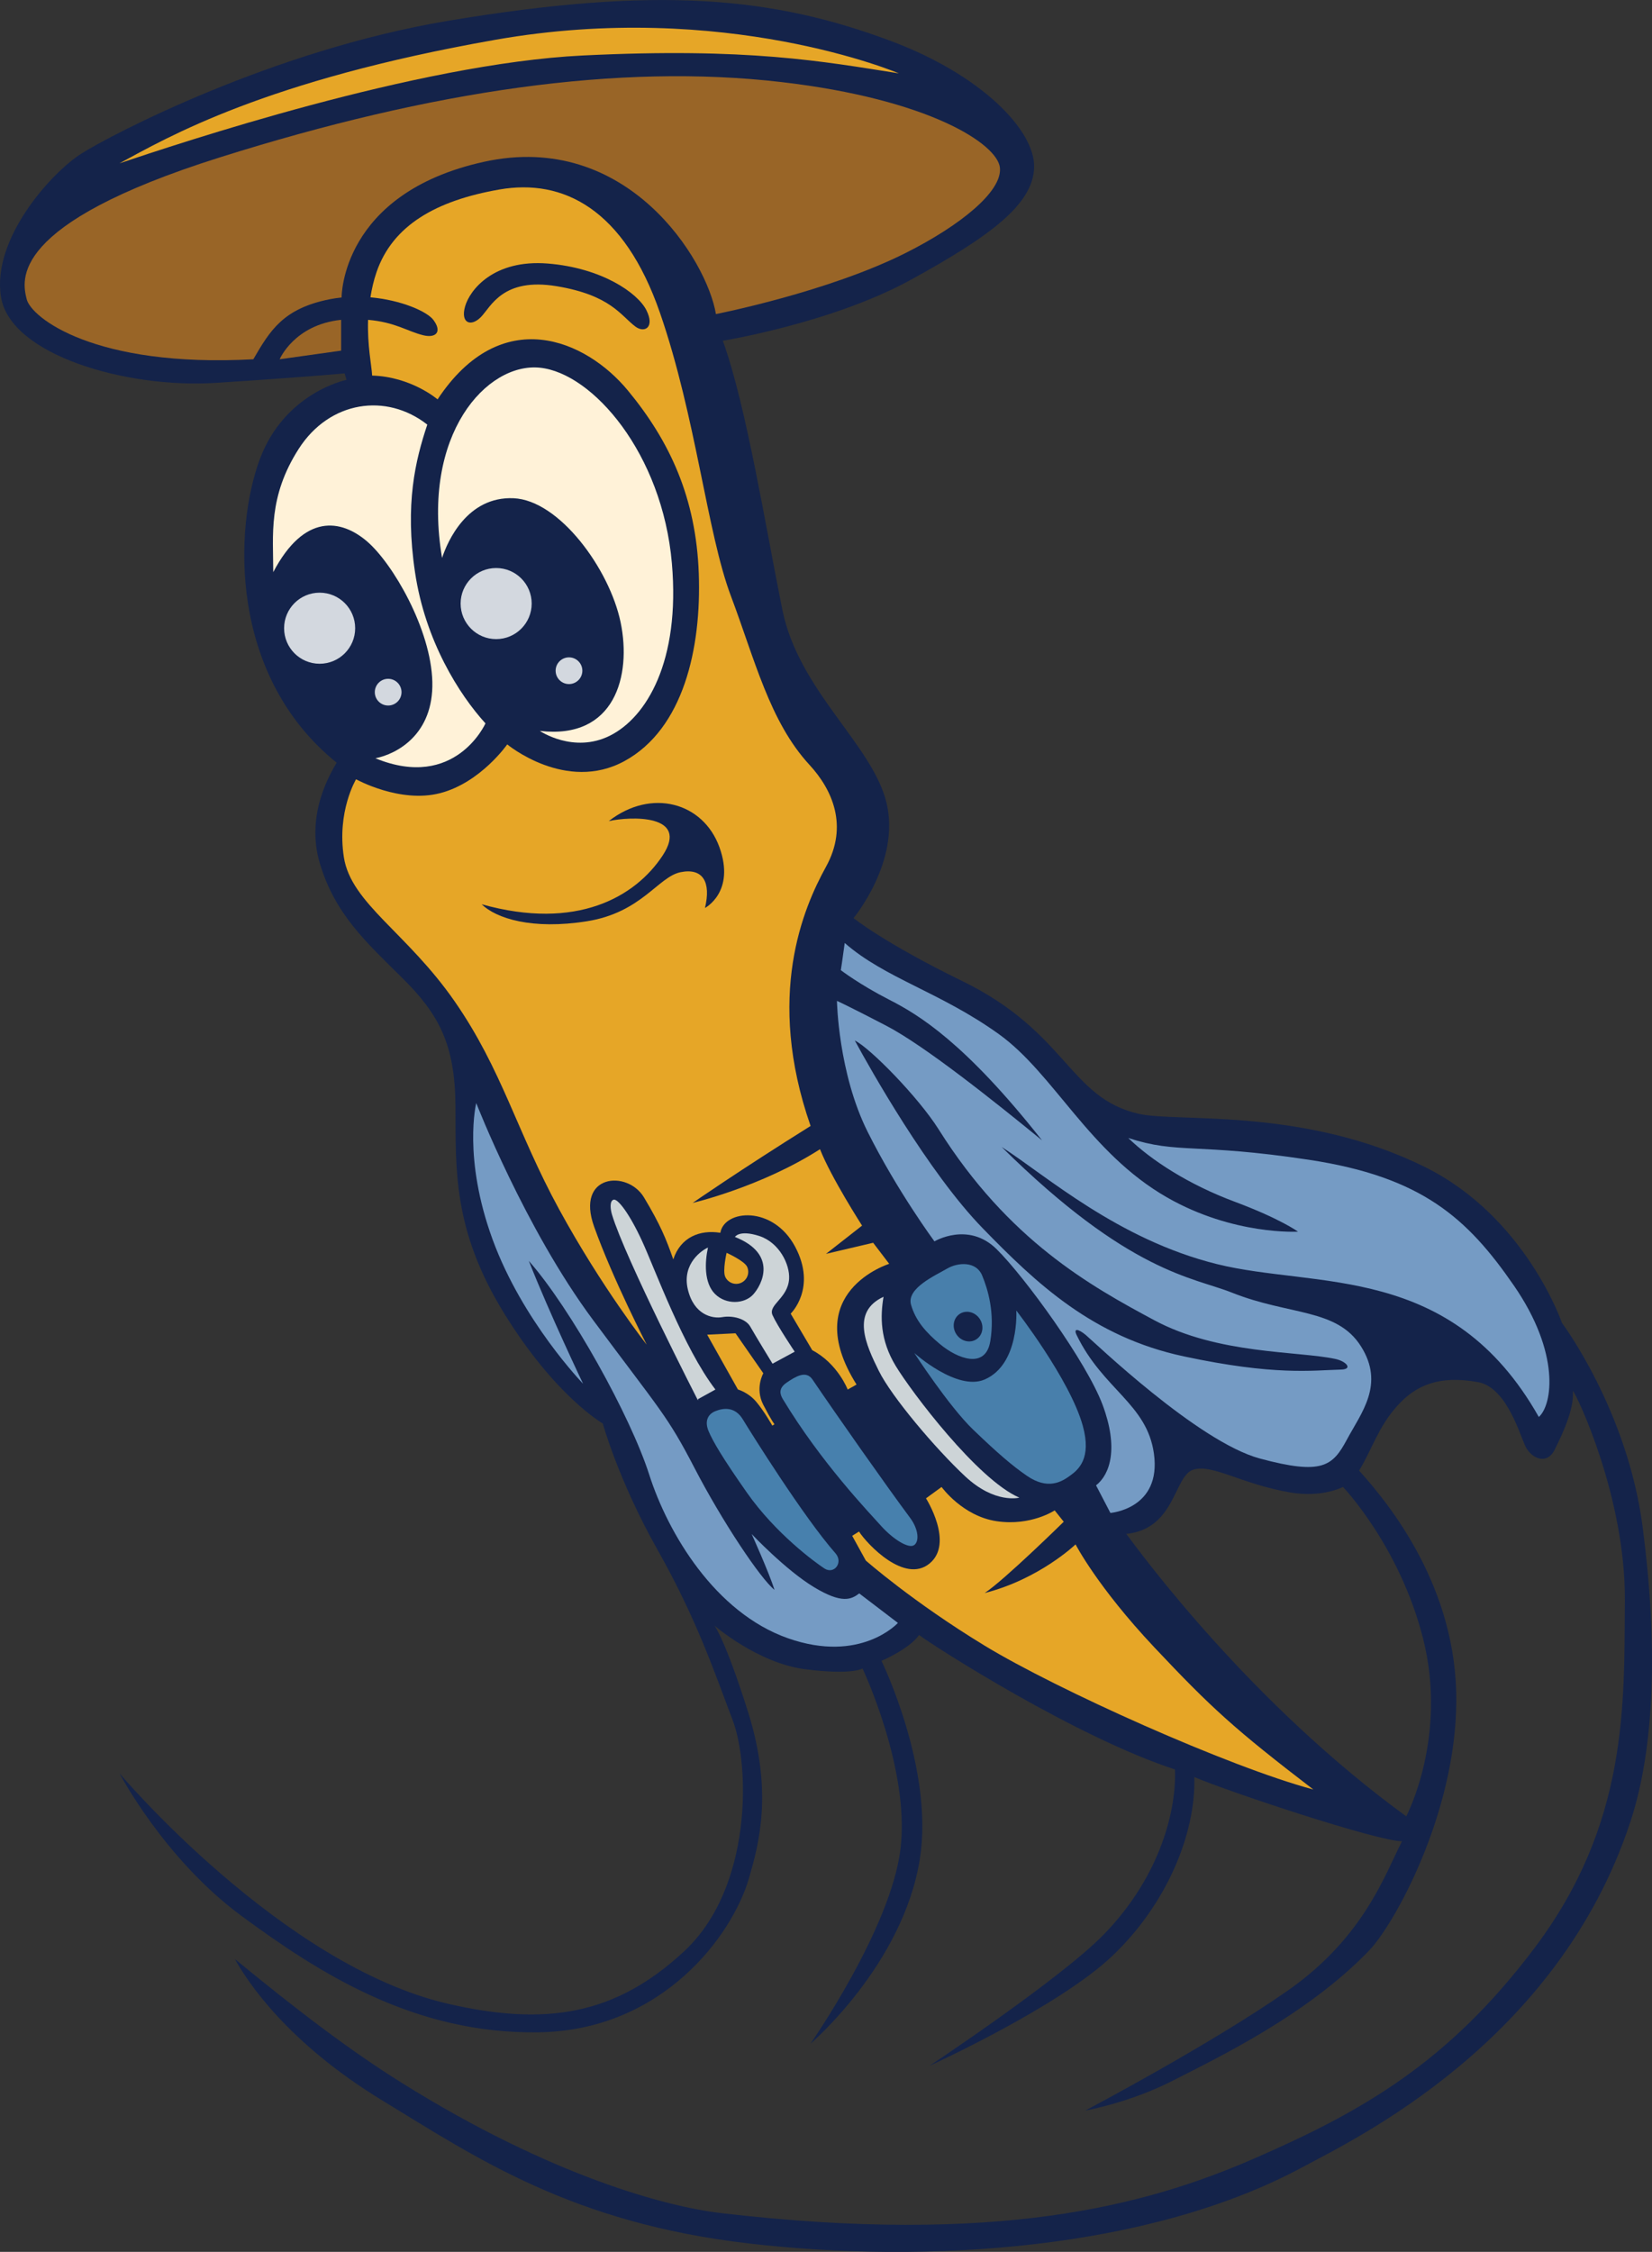 <?xml version="1.0" encoding="utf-8"?>
<!-- Generator: Adobe Illustrator 16.0.0, SVG Export Plug-In . SVG Version: 6.00 Build 0)  -->
<!DOCTYPE svg PUBLIC "-//W3C//DTD SVG 1.1//EN" "http://www.w3.org/Graphics/SVG/1.1/DTD/svg11.dtd">
<svg version="1.1" id="Layer_1" xmlns="http://www.w3.org/2000/svg" xmlns:xlink="http://www.w3.org/1999/xlink" x="0px" y="0px"
	 width="132px" height="179.88px" viewBox="269.094 187.01 132 179.88" enable-background="new 269.094 187.01 132 179.88"
	 xml:space="preserve">
<rect x="269.094" y="187.01" width="132" height="179.88" fill="#333333" stroke="none"/>
<g>
	<path fill="#14234A" d="M269.174,210.738c0.759,4.642,10.043,7.312,17.141,6.856c7.1-0.455,10.314-0.759,10.314-0.759l0.152,0.517
		c0,0-4.92,0.993-6.916,6.31c-2.063,5.491-2.52,17.292,6.127,24.27c-0.363,0.668-2.548,4.035-1.334,8.07
		c1.213,4.034,3.67,6.249,6.582,9.131c2.913,2.883,4.217,5.279,4.248,10.254c0.03,4.977-0.243,9.8,3.852,16.474
		c4.098,6.674,7.919,8.858,7.919,8.858s1.244,4.55,4.399,10.133c3.155,5.582,4.611,9.98,5.977,13.561s1.607,13.379-3.885,18.475
		c-5.49,5.098-11.043,5.98-18.838,4.188c-13.318-3.064-26.272-18.415-26.272-18.415s3.58,6.856,9.769,11.407
		s13.773,9.435,23.725,9.283c9.949-0.152,15.502-7.797,16.807-12.317c0.745-2.584,1.962-6.792-0.061-13.227
		c-1.852-5.886-2.701-6.947-2.701-6.947s3.459,3.003,7.252,3.488c3.791,0.485,4.58-0.061,4.58-0.061s3.822,8.069,3.033,14.44
		c-0.788,6.371-7.189,15.533-7.189,15.533s7.391-6.307,8.737-14.744c1.152-7.221-3.064-15.837-3.064-15.837s2.215-0.94,3.003-2.063
		c1.396,1.032,12.561,8.161,20.448,10.739c0.121,3.004-1.015,8.384-5.704,13.197c-3.428,3.519-13.895,10.467-13.895,10.467
		s10.284-4.673,14.592-8.769c4.309-4.095,6.675-9.707,6.554-14.288c2.852,1.214,14.652,5.127,16.595,5.127
		c-1.365,2.64-3.034,7.675-9.162,11.953c-6.129,4.276-16.14,9.556-16.14,9.556s3.519-0.606,7.008-2.396
		c3.489-1.789,10.709-5.218,15.685-10.405c1.945-2.028,6.887-10.801,6.947-19.871c0.061-9.071-5.278-15.684-7.767-18.445
		c1.062-1.76,1.518-3.458,3.034-5.157c1.518-1.699,3.405-2.467,6.462-1.912c2.336,0.425,3.367,4.309,3.822,5.188
		s1.669,1.486,2.306,0.213c0.637-1.274,1.577-3.276,1.456-4.703c0.304,0.304,4.217,8.495,4.156,16.777s0.273,17.777-7.22,27.728
		c-6.907,9.172-13.804,13.076-22.45,16.838c-8.646,3.761-20.508,6.917-42.563,4.337c-4.246-0.495-13.492-2.908-25.453-10.374
		c-4.232-2.643-8.414-5.845-13.379-9.92c1.002,1.819,4.218,6.69,11.771,11.293c7.555,4.604,15.168,9.79,29.307,11.429
		c14.137,1.639,31.945,0.546,44.292-6.128c4.099-2.216,20.361-9.935,26.149-27.602c1.949-5.949,2.183-14.165,0.965-23.506
		c-1.219-9.342-6.447-16.296-6.447-16.296s-2.885-8.444-10.915-12.438c-9.697-4.823-19.813-3.563-22.896-4.265
		c-5.585-1.27-5.687-6.498-14.113-10.609c-6.244-3.047-8.681-5.027-8.681-5.027s3.756-4.518,2.64-9.188
		c-1.117-4.671-7.006-8.935-8.326-15.434c-1.32-6.498-2.871-16.288-4.761-21.497c0,0,8.742-1.418,15.024-4.869
		c6.281-3.451,9.761-5.991,9.852-8.965c0.091-2.973-4.219-7.385-11.346-10.071c-9.496-3.579-18.743-4.458-35.556-1.638
		c-13.925,2.336-26.818,9.071-29.215,10.588C273.209,200.787,268.416,206.097,269.174,210.738 M359.089,309.538
		c3.933-0.398,3.801-4.641,5.344-5.127c1.544-0.486,3.761,1.122,7.737,1.813c2.579,0.446,4.233-0.437,4.233-0.437
		s4.518,4.716,6.393,12.084c2.009,7.902-1.338,14.229-1.338,14.229C369.032,323.061,360.371,311.261,359.089,309.538"/>
	<path fill="#996527" d="M286.664,199.581c16.986-5.353,31.895-7.521,44.855-6.017c11.835,1.373,17.296,4.955,17.473,6.857
		s-3.186,4.601-7.477,6.768c-6.235,3.15-15.217,4.91-15.217,4.91c-0.707-4.291-7.077-14.686-18.535-12.164
		c-11.457,2.521-11.373,10.835-11.373,10.835l-0.006,0.004c-0.315,0.034-0.632,0.076-0.949,0.14c-3.729,0.745-4.768,2.504-6.1,4.795
		c-12.722,0.689-17.757-3.344-18.11-4.804C270.871,209.445,269.678,204.933,286.664,199.581"/>
	<path fill="#996527" d="M296.352,212.558v2.461l-4.912,0.689C291.439,215.709,292.6,212.947,296.352,212.558"/>
	<path fill="#E6A627" d="M327.039,288.995c0.217,0.484,0.785,0.703,1.27,0.487c0.486-0.217,0.705-0.785,0.488-1.271
		s-1.646-1.126-1.646-1.126S326.823,288.51,327.039,288.995"/>
	<path fill="#CDD4D7" d="M327.818,285.817c0,0,0.334-0.591,1.932-0.08c1.598,0.512,2.468,2.267,2.395,3.434
		c-0.096,1.549-1.691,2.061-1.324,2.891s1.772,2.922,1.772,2.922l-1.772,0.958c0,0-1.406-2.299-1.773-2.954
		c-0.367-0.654-1.437-0.91-2.234-0.767c-0.8,0.145-2.285-0.176-2.764-2.235s1.166-3.131,1.613-3.321
		c-0.256,1.166-0.319,2.826,0.559,3.704c0.879,0.879,2.348,0.815,3.051,0.048C329.974,289.649,331.268,287.19,327.818,285.817"/>
	<path fill="#E6A627" d="M327.865,293.513l2.221,3.194c0,0-0.688,1.198,0,2.523c0.686,1.325,0.893,1.549,0.893,1.549l-0.174,0.111
		c0,0-0.656-1.165-1.295-1.916c-0.639-0.75-1.453-0.97-1.453-0.97l-2.459-4.38L327.865,293.513z"/>
	<path fill="#FFF2D8" d="M312.23,245.396c0,0,2.688,1.834,5.602,0.378c2.914-1.458,5.627-5.929,4.948-13.767
		c-0.759-8.767-6.33-15.199-10.55-15.625c-4.221-0.428-9.496,5.3-7.813,15.197c0.452-1.381,2.035-4.923,5.702-4.771
		c3.668,0.149,7.688,5.676,8.566,9.922S318.234,246.099,312.23,245.396"/>
	<path fill="#D3D8DF" d="M313.49,240.586c0,0.59,0.479,1.068,1.068,1.068s1.068-0.479,1.068-1.068c0-0.589-0.479-1.066-1.068-1.066
		S313.49,239.997,313.49,240.586"/>
	<path fill="#D3D8DF" d="M305.899,235.222c0,1.568,1.271,2.84,2.839,2.84s2.839-1.271,2.839-2.84c0-1.567-1.271-2.838-2.839-2.838
		S305.899,233.655,305.899,235.222"/>
	<path fill="#D3D8DF" d="M299.042,242.301c0,0.59,0.478,1.066,1.067,1.066s1.068-0.477,1.068-1.066s-0.479-1.068-1.068-1.068
		S299.042,241.711,299.042,242.301"/>
	<path fill="#D3D8DF" d="M291.795,237.192c0,1.567,1.271,2.839,2.838,2.839c1.568,0,2.84-1.271,2.84-2.839s-1.271-2.839-2.84-2.839
		C293.065,234.353,291.795,235.625,291.795,237.192"/>
	<path fill="#FFF2D8" d="M307.884,244.794c0,0-2.411,5.401-8.792,2.788c1.732-0.352,4.647-1.908,4.547-6.104
		s-3.166-9.471-5.226-11.229s-4.999-2.261-7.485,2.462c0-2.939-0.428-6.004,2.035-9.848c2.461-3.844,7.008-4.496,10.273-1.934
		c-0.955,2.863-1.799,6.317-0.979,11.807C303.076,238.224,305.799,242.508,307.884,244.794"/>
	<path fill="#CDD4D7" d="M350.542,306.641c0,0-1.945,0.529-4.331-1.703c-2.387-2.23-5.878-6.362-6.895-8.419
		c-1.017-2.055-2.255-4.706,0.375-5.922c-0.265,1.569-0.286,3.447,0.974,5.525C341.924,298.199,347.205,305.204,350.542,306.641"/>
	<path fill="#4780AD" d="M341.813,308.254c0.684,0.92,0.751,1.901,0.31,2.188c-0.442,0.288-1.68-0.485-2.631-1.546
		c-0.949-1.062-4.795-5.061-7.845-10.121c-0.23-0.384-0.376-0.861,0.31-1.326c0.686-0.464,1.537-1.009,2.056-0.245
		C336.041,300.193,339.891,305.668,341.813,308.254"/>
	<path fill="#4780AD" d="M335.847,311.083c0.656,0.745-0.11,1.723-0.884,1.215s-3.898-2.794-6.188-6.055
		c-1.972-2.81-2.717-4.098-3.059-4.902c-0.342-0.806-0.063-1.369,0.541-1.61c0.605-0.241,1.552-0.402,2.195,0.664
		C329.098,301.461,333.299,308.187,335.847,311.083"/>
	<path fill="#CDD4D7" d="M324.867,298.883c0,0-5.813-11.336-6.873-14.849c-0.135-0.446-0.199-1.105,0.133-1.194
		c0.331-0.088,1.26,1.105,2.275,3.314c1.018,2.21,3.293,8.509,5.856,11.852l-1.392,0.768"/>
	<path fill="#E6A627" d="M337.73,309.349l-0.543,0.342l1.087,1.974c0,0,3.742,3.3,9.498,6.801c5.755,3.502,19.499,9.68,26.261,11.49
		c-6.298-4.829-8.13-6.5-12.698-11.35c-4.567-4.85-6.299-8.23-6.299-8.23s-2.896,2.777-7.264,3.884
		c1.569-1.026,6.318-5.694,6.318-5.694l-0.724-0.906c0,0-1.892,1.268-4.629,0.865s-4.408-2.736-4.408-2.736l-1.246,0.907
		c0,0,2.273,3.581,0.281,5.21C341.373,313.535,338.396,310.376,337.73,309.349"/>
	<path fill="#487FAB" d="M351.142,304.894c1.687,1.162,2.787,0.475,3.444,0c0.657-0.474,1.756-1.359,1.025-3.996
		c-1.025-3.695-5.312-9.203-5.312-9.203s0.268,4.293-2.524,5.508c-2.209,0.961-5.627-2.115-5.627-2.115s2.762,4.26,4.707,6.126
		C348.801,303.081,349.958,304.08,351.142,304.894"/>
	<path fill="#487FAB" d="M341.886,291.223c0.368,1.313,1.244,2.26,2.313,3.154c1.422,1.187,3.655,2.024,4.023-0.236
		c0.368-2.262-0.185-4.129-0.657-5.259c-0.474-1.131-1.92-1.052-2.813-0.526C343.858,288.883,341.518,289.908,341.886,291.223
		 M345.771,291.97c0.513-0.343,1.23-0.169,1.603,0.387c0.373,0.558,0.259,1.287-0.254,1.63s-1.23,0.17-1.603-0.387
		S345.258,292.314,345.771,291.97"/>
	<path fill="#759BC4" d="M337.751,314.293l3.089,2.356c0,0-2.962,3.273-8.79,1.223c-5.827-2.052-9.585-8.389-11.082-13.07
		c-1.497-4.681-6.274-13.279-9.618-17.069c1.656,4.204,4.332,9.808,4.332,9.808s-4.842-4.999-7.23-11.527
		s-1.305-10.892-1.305-10.892s3.885,10,9.33,17.324c5.446,7.325,5.924,7.611,8.121,11.847c2.197,4.236,5.279,8.854,6.382,9.714
		c-0.458-1.434-1.827-4.459-1.827-4.459s2.707,2.867,4.968,4.235C336.381,315.152,337.114,314.77,337.751,314.293"/>
	<path fill="#759BC4" d="M335.969,266.96c0,0,0.094,5.741,2.452,10.459s5.338,8.752,5.338,8.752s2.7-1.614,4.966,0.621
		c2.266,2.234,7.2,9.031,8.473,12.445s0.621,5.523-0.527,6.423l1.148,2.204c0,0,4.099-0.314,3.476-4.748
		c-0.559-3.973-4.066-5.11-6.176-9.466c-0.274-0.565,0.134-0.497,0.734,0c0.6,0.496,8.948,8.534,13.914,9.869
		s5.804,0.621,6.952-1.521s3.041-4.407,1.117-7.448c-1.925-3.042-5.71-2.452-10.305-4.283c-3.128-1.247-8.192-1.553-18.403-11.639
		c3.569,2.297,9.28,7.389,17.193,9.357c7.914,1.971,18.745-0.14,25.729,12.213c1.087-0.962,1.738-5.091-1.986-10.49
		s-7.354-8.689-16.387-10.055c-9.031-1.366-10.428-0.436-14.431-1.738c1.862,1.8,4.84,3.724,8.504,5.089
		c3.661,1.366,5.058,2.391,5.058,2.391s-5.149,0.306-10.459-2.732c-6.238-3.568-9.035-9.894-13.469-13.065
		c-4.687-3.352-9.063-4.438-12.291-7.262c-0.154,1.179-0.31,2.172-0.31,2.172s1.493,1.148,3.865,2.359
		c2.373,1.21,6.066,3.445,12.211,11.234c-3.91-3.197-9.403-7.572-12.445-9.155C336.869,267.363,335.969,266.96,335.969,266.96
		 M337.396,270.125c1.213,0.59,5.074,4.518,6.704,7.107c5.586,8.876,12.135,12.508,17.225,15.238
		c5.09,2.731,11.451,2.452,14.462,3.091c0.884,0.188,1.432,0.824,0.466,0.851c-2.327,0.062-5.308,0.497-12.569-1.055
		s-11.762-5.804-16.091-10.257C343.264,280.646,338.606,272.36,337.396,270.125"/>
	<path fill="#E6A627" d="M297.545,249.258c0,0-1.547,2.566-0.973,6.237c0.575,3.671,5.043,6.017,8.848,11.501
		c3.805,5.486,4.955,10.396,8.36,16.633c3.406,6.237,6.989,10.794,6.989,10.794s-2.699-5.22-4.202-9.423
		c-1.505-4.202,2.654-4.556,3.981-2.344c1.326,2.212,1.77,3.317,2.344,4.955c0.575-1.771,2.123-2.39,3.76-2.125
		c0.311-1.857,4.203-2.211,5.973,1.107c1.77,3.317-0.354,5.352-0.354,5.352l1.725,2.92c2.035,1.063,2.831,3.142,2.831,3.142
		l0.708-0.399c-4.645-7.387,2.609-9.643,2.609-9.643l-1.282-1.682l-3.769,0.886l2.884-2.257c0,0-2.478-3.849-3.362-6.104
		c-4.688,3.008-10.174,4.291-10.174,4.291s3.76-2.609,9.422-6.147c-3.627-10.395-0.575-17.431,1.23-20.703
		c1.806-3.273,0.506-6.162-1.318-8.141c-3.186-3.449-4.379-8.449-6.281-13.492c-1.902-5.042-2.787-14.287-5.662-22.604
		s-7.742-10.75-12.828-9.865c-5.088,0.885-8.539,2.875-9.821,6.592c-0.239,0.691-0.384,1.363-0.491,2.021
		c2.471,0.221,4.523,1.13,5.03,1.805c0.72,0.96,0.2,1.467-0.8,1.227c-1.275-0.309-2.227-1.043-4.418-1.233
		c-0.068,2.063,0.296,3.72,0.324,4.452c3.135,0.092,5.229,1.902,5.229,1.902c5.096-7.697,11.848-4.777,15.209-0.707
		c3.361,4.068,5.441,8.582,5.662,14.598s-1.238,12.43-5.928,14.996c-4.689,2.564-9.377-1.328-9.377-1.328s-2.125,3.053-5.354,3.893
		C301.041,251.204,297.545,249.258,297.545,249.258 M319.865,213.097c-1.172-0.879-1.971-2.504-6.283-3.223
		c-4.313-0.72-5.252,1.625-6.051,2.451c-0.8,0.825-1.652,0.506-1.279-0.826s2.291-3.783,6.607-3.438
		c4.315,0.347,7.192,2.346,7.885,3.73C321.438,213.177,320.581,213.635,319.865,213.097 M307.58,259.242
		c7.596,2.131,12.289-0.59,14.465-3.898c2.176-3.311-2.585-3.129-4.308-2.744c3.401-2.652,7.55-1.496,8.842,2.086
		s-1.156,4.852-1.156,4.852c0.499-2.063-0.159-3.219-1.95-2.857c-1.791,0.363-3.105,3.221-7.48,3.919
		C311.616,261.297,308.737,260.375,307.58,259.242"/>
	<path fill="#E6A627" d="M340.918,192.871c0,0-13.895-5.912-32.241-2.683c-18.437,3.245-26.183,7.79-30.034,9.866
		c4.674-1.557,23.76-7.962,37.002-8.611S334.82,191.914,340.918,192.871"/>
</g>
</svg>
